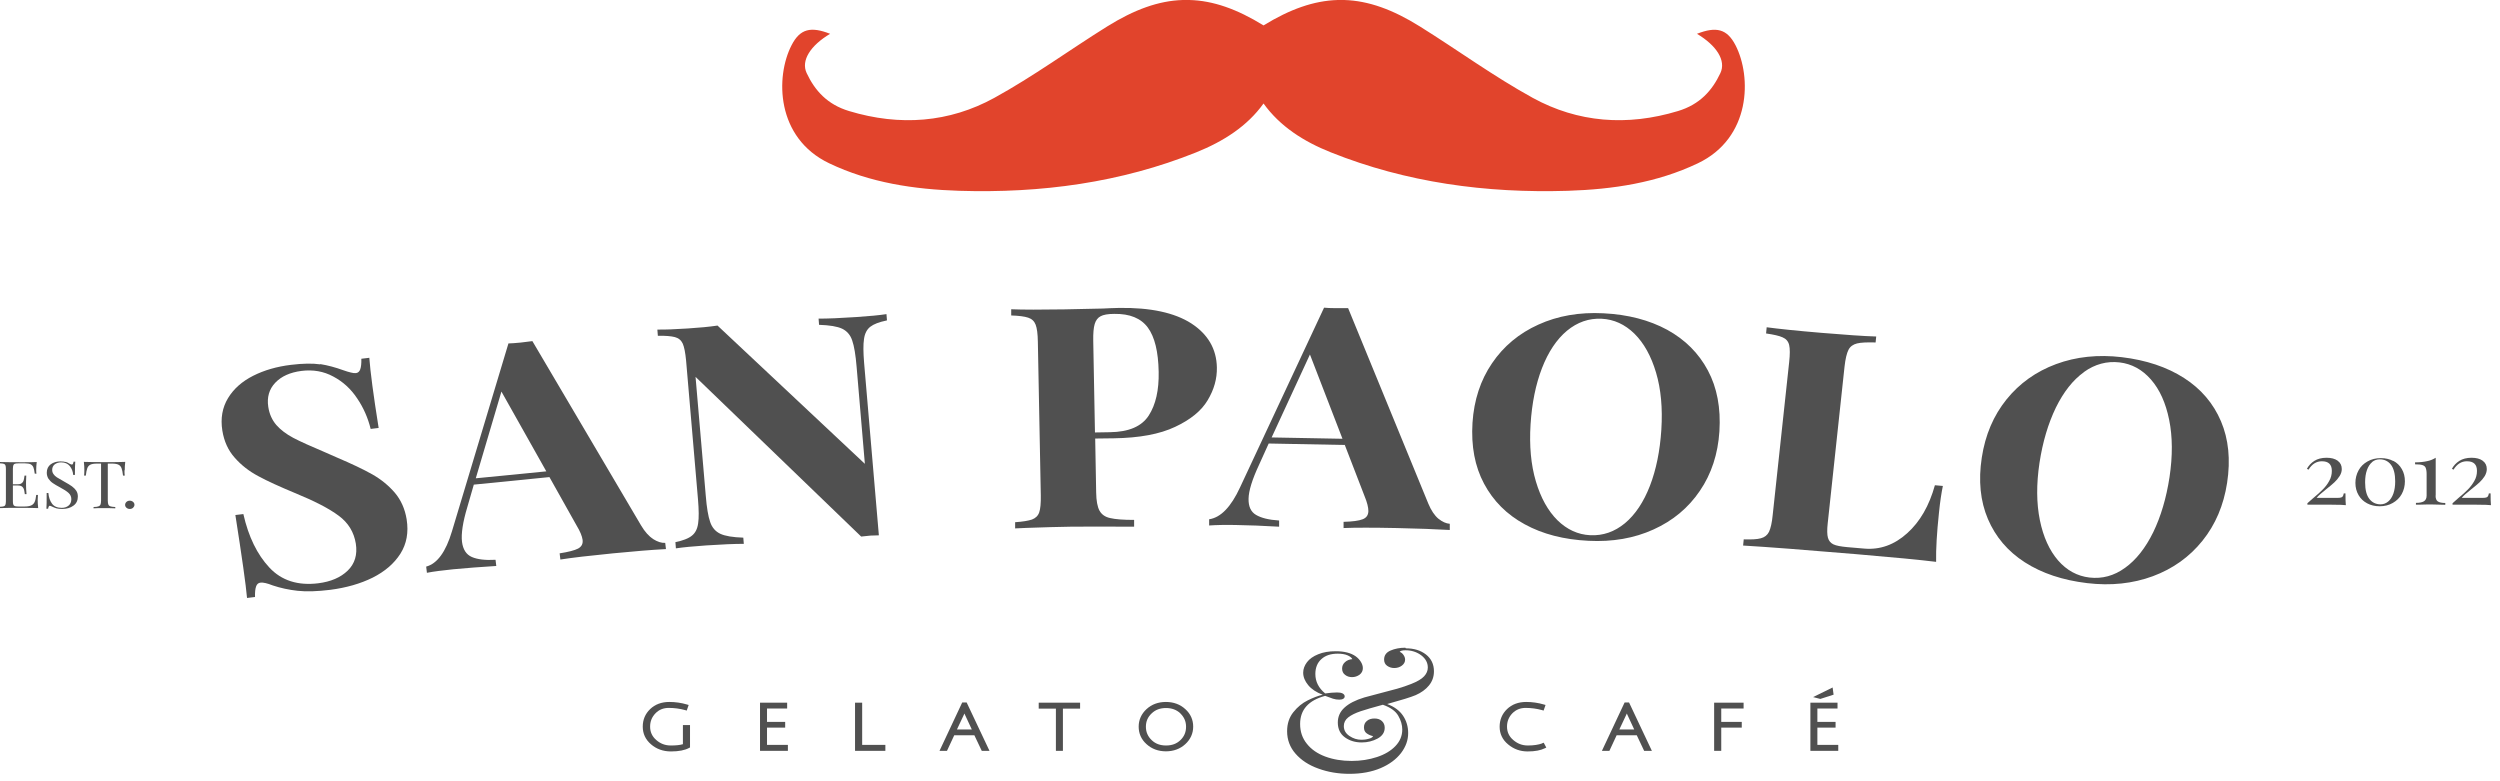 <svg width="128" height="40" viewBox="0 0 128 40" fill="none" xmlns="http://www.w3.org/2000/svg">
<path d="M71.954 33.163C71.671 33.163 71.419 33.212 71.199 33.306C70.979 33.399 70.866 33.555 70.866 33.767C70.866 33.904 70.916 34.016 71.023 34.09C71.13 34.165 71.249 34.203 71.388 34.203C71.539 34.203 71.671 34.159 71.778 34.078C71.884 33.997 71.941 33.898 71.941 33.773C71.941 33.698 71.916 33.617 71.865 33.542C71.815 33.462 71.746 33.406 71.664 33.374C71.696 33.325 71.796 33.294 71.96 33.294C72.268 33.294 72.538 33.381 72.764 33.549C72.991 33.723 73.104 33.929 73.104 34.178C73.104 34.34 73.041 34.489 72.915 34.626C72.79 34.763 72.57 34.894 72.255 35.018C72.041 35.105 71.796 35.186 71.539 35.261C71.275 35.336 70.948 35.423 70.552 35.523L69.854 35.709C69.401 35.846 69.062 36.021 68.835 36.232C68.609 36.438 68.496 36.693 68.496 36.992C68.496 37.328 68.622 37.584 68.867 37.758C69.112 37.932 69.395 38.013 69.722 38.013C70.017 38.013 70.288 37.945 70.533 37.814C70.778 37.677 70.897 37.496 70.897 37.26C70.897 37.117 70.847 37.005 70.753 36.917C70.659 36.83 70.533 36.787 70.376 36.787C70.219 36.787 70.087 36.824 69.986 36.911C69.885 36.992 69.835 37.104 69.835 37.241C69.835 37.378 69.879 37.478 69.973 37.546C70.068 37.615 70.174 37.664 70.3 37.689C70.281 37.745 70.206 37.795 70.074 37.826C69.942 37.864 69.822 37.876 69.709 37.876C69.489 37.876 69.288 37.814 69.093 37.683C68.898 37.553 68.804 37.384 68.804 37.173C68.804 36.998 68.879 36.849 69.03 36.73C69.181 36.612 69.395 36.506 69.672 36.413C69.917 36.332 70.294 36.22 70.803 36.083C71.193 36.22 71.451 36.407 71.589 36.643C71.727 36.88 71.796 37.117 71.796 37.353C71.796 37.677 71.677 37.957 71.444 38.2C71.212 38.443 70.897 38.63 70.501 38.76C70.105 38.891 69.671 38.96 69.206 38.96C68.71 38.96 68.257 38.885 67.855 38.736C67.453 38.586 67.138 38.368 66.912 38.082C66.679 37.795 66.566 37.459 66.566 37.067C66.566 36.338 66.994 35.859 67.849 35.628C67.999 35.684 68.131 35.734 68.245 35.772C68.358 35.809 68.465 35.822 68.571 35.822C68.659 35.822 68.722 35.809 68.773 35.778C68.823 35.747 68.848 35.709 68.848 35.653C68.848 35.591 68.81 35.541 68.741 35.504C68.666 35.467 68.571 35.454 68.458 35.454C68.282 35.454 68.075 35.473 67.849 35.504C67.515 35.23 67.346 34.9 67.346 34.508C67.346 34.184 67.453 33.922 67.66 33.742C67.867 33.555 68.144 33.468 68.49 33.468C68.685 33.468 68.854 33.493 68.986 33.549C69.118 33.605 69.206 33.673 69.238 33.748C69.087 33.761 68.961 33.81 68.861 33.904C68.76 33.997 68.716 34.103 68.716 34.234C68.716 34.364 68.766 34.477 68.867 34.551C68.968 34.632 69.087 34.669 69.225 34.669C69.364 34.669 69.496 34.626 69.609 34.545C69.722 34.458 69.778 34.346 69.778 34.209C69.778 34.109 69.747 34.003 69.684 33.898C69.621 33.792 69.533 33.692 69.414 33.605C69.169 33.431 68.829 33.343 68.389 33.343C68.043 33.343 67.742 33.393 67.49 33.499C67.239 33.599 67.044 33.736 66.918 33.904C66.792 34.072 66.723 34.252 66.723 34.439C66.723 34.663 66.811 34.875 66.981 35.081C67.151 35.286 67.396 35.448 67.723 35.572C67.484 35.622 67.232 35.722 66.956 35.859C66.679 35.996 66.434 36.195 66.22 36.463C66.007 36.73 65.9 37.054 65.9 37.44C65.9 37.876 66.044 38.262 66.334 38.592C66.623 38.922 67.012 39.178 67.503 39.352C67.993 39.532 68.521 39.62 69.093 39.62C69.703 39.62 70.237 39.52 70.69 39.327C71.143 39.134 71.488 38.873 71.734 38.555C71.979 38.231 72.098 37.895 72.098 37.534C72.098 37.204 72.01 36.905 71.834 36.643C71.658 36.382 71.388 36.183 71.023 36.046C71.746 35.846 72.23 35.697 72.482 35.591C72.764 35.467 72.991 35.305 73.16 35.099C73.33 34.894 73.418 34.651 73.418 34.371C73.418 34.01 73.28 33.723 73.01 33.511C72.739 33.3 72.394 33.194 71.979 33.194" fill="#505050"/>
<path d="M44.143 35.977H43.778V38.443H45.331V38.138H44.143V35.977Z" fill="#505050"/>
<path d="M34.971 38.1C34.814 38.15 34.606 38.169 34.342 38.169C34.053 38.169 33.814 38.075 33.6 37.889C33.387 37.702 33.286 37.478 33.286 37.204C33.286 36.93 33.38 36.706 33.563 36.519C33.745 36.332 33.971 36.245 34.242 36.245C34.525 36.245 34.807 36.282 35.078 36.357L35.16 36.382L35.26 36.095L35.178 36.071C34.883 35.983 34.575 35.94 34.267 35.94C33.871 35.94 33.538 36.064 33.286 36.307C33.035 36.55 32.909 36.849 32.909 37.204C32.909 37.559 33.047 37.864 33.33 38.107C33.607 38.349 33.953 38.474 34.355 38.474C34.757 38.474 35.065 38.412 35.285 38.293L35.329 38.269V37.123H34.965V38.094L34.971 38.1Z" fill="#505050"/>
<path d="M39.271 37.254H40.201V36.961H39.271V36.276H40.302V35.977H38.913V38.443H40.34V38.138H39.271V37.254Z" fill="#505050"/>
<path d="M48.996 37.347L49.348 36.6C49.348 36.6 49.367 36.556 49.379 36.531C49.392 36.556 49.398 36.581 49.411 36.606L49.756 37.347H48.996ZM49.266 35.965L48.103 38.443H48.486L48.857 37.646H49.888L50.266 38.443H50.662L49.492 35.965H49.266Z" fill="#505050"/>
<path d="M53.182 36.282H54.062V38.443H54.421V36.282H55.301V35.977H53.182V36.282Z" fill="#505050"/>
<path d="M60.431 36.525C60.626 36.712 60.726 36.936 60.726 37.21C60.726 37.484 60.632 37.708 60.437 37.895C60.242 38.082 60.003 38.169 59.701 38.169C59.4 38.169 59.161 38.082 58.966 37.895C58.771 37.708 58.67 37.484 58.67 37.21C58.67 36.936 58.765 36.712 58.966 36.525C59.161 36.338 59.4 36.251 59.701 36.251C60.003 36.251 60.242 36.344 60.437 36.525M59.695 35.94C59.299 35.94 58.966 36.064 58.702 36.307C58.438 36.55 58.3 36.855 58.3 37.204C58.3 37.552 58.431 37.858 58.702 38.1C58.966 38.343 59.305 38.468 59.695 38.468C60.085 38.468 60.424 38.343 60.688 38.1C60.952 37.858 61.091 37.552 61.091 37.204C61.091 36.855 60.959 36.55 60.688 36.307C60.424 36.064 60.085 35.94 59.695 35.94Z" fill="#505050"/>
<path d="M87.764 38.443H88.128V37.254H89.178V36.961H88.128V36.276H89.272V35.977H87.764V38.443Z" fill="#505050"/>
<path d="M93.88 35.567L93.83 35.199L92.83 35.691L93.201 35.785L93.88 35.567Z" fill="#505050"/>
<path d="M93.05 38.138V37.254H93.981V36.961H93.05V36.276H94.081V35.977H92.692V38.443H94.119V38.138H93.05Z" fill="#505050"/>
<path d="M82.911 37.347L83.263 36.6C83.263 36.6 83.281 36.556 83.294 36.531C83.307 36.556 83.313 36.581 83.326 36.606L83.671 37.347H82.911ZM83.181 35.965L82.018 38.443H82.401L82.772 37.646H83.803L84.18 38.443H84.576L83.407 35.965H83.181Z" fill="#505050"/>
<path d="M78.957 38.063C78.768 38.132 78.523 38.169 78.227 38.169C77.932 38.169 77.699 38.075 77.479 37.889C77.259 37.702 77.159 37.471 77.159 37.204C77.159 36.936 77.253 36.706 77.435 36.519C77.624 36.332 77.844 36.245 78.114 36.245C78.397 36.245 78.68 36.282 78.95 36.357L79.032 36.382L79.132 36.095L79.051 36.071C78.755 35.983 78.447 35.94 78.139 35.94C77.743 35.94 77.41 36.064 77.159 36.307C76.907 36.55 76.781 36.855 76.781 37.21C76.781 37.565 76.926 37.876 77.215 38.113C77.504 38.356 77.838 38.474 78.215 38.474C78.592 38.474 78.881 38.418 79.095 38.312L79.17 38.275L79.038 38.026L78.957 38.057V38.063Z" fill="#505050"/>
<path d="M16.401 18.642C16.785 18.705 17.18 18.811 17.589 18.96C17.727 19.01 17.853 19.047 17.96 19.072C18.067 19.103 18.155 19.109 18.224 19.103C18.331 19.091 18.406 19.022 18.444 18.91C18.488 18.792 18.507 18.611 18.501 18.368L18.909 18.319C18.96 19.028 19.117 20.224 19.387 21.911L18.978 21.961C18.84 21.401 18.614 20.878 18.287 20.398C17.966 19.913 17.558 19.539 17.061 19.277C16.571 19.01 16.024 18.916 15.433 18.991C14.855 19.066 14.408 19.265 14.094 19.595C13.78 19.925 13.66 20.342 13.736 20.834C13.792 21.201 13.931 21.507 14.15 21.762C14.37 22.011 14.66 22.229 15.012 22.416C15.364 22.602 15.904 22.845 16.627 23.15L17.25 23.424C18.01 23.748 18.614 24.035 19.066 24.29C19.513 24.545 19.896 24.857 20.217 25.23C20.531 25.604 20.732 26.052 20.82 26.587C20.927 27.26 20.82 27.845 20.5 28.35C20.179 28.854 19.708 29.259 19.079 29.576C18.45 29.887 17.727 30.093 16.91 30.199C16.25 30.28 15.691 30.299 15.238 30.249C14.785 30.199 14.358 30.105 13.968 29.975C13.685 29.863 13.472 29.813 13.333 29.831C13.226 29.844 13.151 29.912 13.113 30.024C13.069 30.143 13.05 30.323 13.057 30.566L12.648 30.616C12.591 29.95 12.39 28.536 12.051 26.369L12.46 26.32C12.723 27.484 13.17 28.393 13.792 29.059C14.415 29.726 15.251 29.993 16.3 29.863C16.935 29.782 17.438 29.57 17.803 29.215C18.168 28.86 18.306 28.399 18.218 27.833C18.123 27.247 17.834 26.768 17.344 26.407C16.854 26.04 16.106 25.654 15.1 25.242C14.326 24.919 13.704 24.639 13.233 24.383C12.761 24.134 12.353 23.817 12.02 23.437C11.68 23.057 11.473 22.596 11.384 22.048C11.284 21.419 11.384 20.865 11.674 20.386C11.963 19.906 12.397 19.526 12.962 19.24C13.528 18.954 14.176 18.767 14.899 18.68C15.515 18.605 16.011 18.599 16.395 18.655" fill="#505050"/>
<path d="M33.443 27.602C33.663 27.739 33.871 27.808 34.059 27.795L34.097 28.113C33.38 28.15 32.481 28.225 31.388 28.331C30.181 28.449 29.282 28.555 28.691 28.648L28.653 28.331C29.099 28.262 29.414 28.181 29.596 28.088C29.778 27.988 29.854 27.845 29.829 27.64C29.803 27.453 29.703 27.204 29.521 26.905L28.131 24.427L24.259 24.813L23.932 25.946C23.693 26.737 23.605 27.335 23.655 27.746C23.706 28.132 23.869 28.393 24.158 28.518C24.441 28.642 24.85 28.692 25.372 28.661L25.409 28.978C24.599 29.028 23.863 29.084 23.203 29.147C22.656 29.203 22.21 29.259 21.858 29.327L21.82 29.01C22.386 28.86 22.826 28.256 23.14 27.204L26.032 17.584C26.164 17.584 26.371 17.565 26.654 17.54C26.937 17.509 27.138 17.484 27.258 17.465L32.821 26.899C33.016 27.229 33.23 27.465 33.45 27.602M27.968 24.128L25.673 20.049L24.36 24.489L27.968 24.134V24.128Z" fill="#505050"/>
<path d="M45.4 16.407C45.01 16.488 44.734 16.594 44.558 16.731C44.382 16.868 44.275 17.079 44.237 17.36C44.193 17.64 44.199 18.045 44.243 18.586L44.998 27.409L44.57 27.422L44.092 27.472L35.612 19.296L36.134 25.367C36.184 25.99 36.26 26.444 36.36 26.724C36.455 27.011 36.63 27.21 36.876 27.328C37.127 27.447 37.517 27.509 38.057 27.528L38.083 27.845C37.617 27.845 36.97 27.87 36.153 27.926C35.499 27.97 34.983 28.02 34.606 28.076L34.581 27.758C34.971 27.677 35.248 27.571 35.423 27.428C35.599 27.291 35.706 27.079 35.744 26.799C35.788 26.519 35.782 26.114 35.738 25.579L35.128 18.462C35.09 18.063 35.034 17.771 34.958 17.596C34.877 17.422 34.745 17.31 34.556 17.26C34.367 17.21 34.072 17.185 33.682 17.192L33.657 16.874C34.041 16.88 34.556 16.861 35.21 16.818C35.807 16.781 36.316 16.731 36.737 16.669L44.281 23.748L43.86 18.798C43.809 18.175 43.734 17.721 43.633 17.434C43.539 17.148 43.363 16.949 43.118 16.83C42.867 16.712 42.477 16.65 41.936 16.631L41.911 16.314C42.376 16.314 43.017 16.289 43.841 16.233C44.507 16.189 45.023 16.139 45.387 16.083L45.413 16.401L45.4 16.407Z" fill="#505050"/>
<path d="M56.074 22.459L56.124 25.218C56.131 25.641 56.187 25.946 56.294 26.145C56.401 26.338 56.577 26.469 56.841 26.525C57.099 26.587 57.507 26.619 58.067 26.619V26.967C56.608 26.955 55.515 26.961 54.798 26.967C54.201 26.974 53.453 26.998 52.547 27.029L51.975 27.054V26.737C52.365 26.712 52.648 26.662 52.837 26.6C53.019 26.531 53.145 26.413 53.208 26.233C53.27 26.052 53.296 25.759 53.289 25.361L53.138 17.497C53.132 17.092 53.094 16.805 53.025 16.625C52.956 16.444 52.83 16.326 52.642 16.264C52.453 16.201 52.164 16.164 51.774 16.152V15.834C52.378 15.859 53.283 15.859 54.484 15.84L56.47 15.797C56.709 15.784 56.979 15.772 57.294 15.766C58.903 15.741 60.135 16.009 60.99 16.556C61.845 17.111 62.285 17.864 62.304 18.811C62.316 19.39 62.159 19.95 61.832 20.492C61.512 21.033 60.952 21.488 60.167 21.855C59.381 22.229 58.331 22.422 57.023 22.441L56.074 22.453V22.459ZM56.357 16.189C56.206 16.264 56.106 16.401 56.049 16.588C55.992 16.781 55.967 17.067 55.974 17.447L56.062 22.142L56.828 22.129C57.797 22.117 58.457 21.83 58.815 21.276C59.173 20.722 59.343 19.975 59.324 19.035C59.305 18.007 59.123 17.254 58.771 16.774C58.419 16.295 57.847 16.058 57.048 16.071C56.728 16.071 56.489 16.114 56.344 16.195" fill="#505050"/>
<path d="M73.644 26.556C73.846 26.718 74.04 26.805 74.229 26.818V27.135C73.506 27.092 72.601 27.061 71.507 27.036C70.294 27.011 69.389 27.011 68.791 27.036V26.718C69.25 26.706 69.577 26.662 69.766 26.587C69.961 26.513 70.055 26.376 70.061 26.17C70.061 25.977 69.998 25.722 69.866 25.404L68.854 22.783L64.957 22.708L64.466 23.792C64.114 24.545 63.932 25.13 63.926 25.541C63.919 25.934 64.045 26.208 64.309 26.363C64.573 26.519 64.969 26.619 65.491 26.65V26.967C64.674 26.917 63.932 26.892 63.266 26.88C62.719 26.868 62.266 26.88 61.908 26.905V26.587C62.499 26.5 63.027 25.959 63.492 24.95L67.792 15.753C67.924 15.766 68.131 15.778 68.414 15.778C68.697 15.778 68.905 15.778 69.024 15.778L73.129 25.784C73.274 26.133 73.45 26.394 73.644 26.556ZM68.735 22.465L67.069 18.15L65.108 22.397L68.735 22.465Z" fill="#505050"/>
<path d="M85.362 16.886C86.28 17.391 86.972 18.082 87.443 18.966C87.915 19.85 88.109 20.89 88.034 22.086C87.959 23.244 87.625 24.265 87.034 25.13C86.444 26.002 85.651 26.662 84.658 27.11C83.671 27.559 82.558 27.752 81.333 27.689C80.069 27.627 78.982 27.347 78.064 26.843C77.146 26.345 76.454 25.647 75.983 24.763C75.511 23.879 75.317 22.839 75.392 21.643C75.468 20.485 75.801 19.464 76.392 18.599C76.983 17.727 77.775 17.067 78.768 16.619C79.755 16.17 80.868 15.977 82.093 16.04C83.357 16.102 84.444 16.388 85.362 16.886ZM80.226 16.936C79.698 17.378 79.271 18.02 78.95 18.848C78.63 19.676 78.435 20.635 78.365 21.724C78.296 22.82 78.384 23.798 78.636 24.645C78.887 25.491 79.258 26.158 79.742 26.637C80.233 27.117 80.792 27.372 81.421 27.403C82.075 27.434 82.665 27.229 83.2 26.787C83.728 26.345 84.155 25.703 84.476 24.875C84.796 24.047 84.991 23.088 85.061 21.998C85.13 20.903 85.042 19.925 84.79 19.078C84.539 18.231 84.168 17.565 83.684 17.086C83.193 16.606 82.634 16.351 82.005 16.32C81.352 16.289 80.761 16.494 80.226 16.936Z" fill="#505050"/>
<path d="M96.03 17.534C95.603 17.522 95.282 17.534 95.081 17.584C94.88 17.634 94.729 17.739 94.641 17.914C94.553 18.088 94.484 18.375 94.44 18.773L93.579 26.793C93.541 27.129 93.547 27.378 93.591 27.534C93.635 27.69 93.729 27.802 93.868 27.87C94.012 27.939 94.245 27.982 94.578 28.013L95.452 28.088C96.257 28.157 96.992 27.895 97.646 27.303C98.306 26.712 98.777 25.89 99.067 24.844L99.475 24.881C99.4 25.236 99.331 25.697 99.274 26.264C99.167 27.272 99.117 28.107 99.129 28.767C98.325 28.667 96.967 28.536 95.056 28.375C92.466 28.157 90.536 28.007 89.247 27.932L89.279 27.615C89.675 27.627 89.964 27.615 90.159 27.559C90.347 27.509 90.486 27.403 90.574 27.229C90.655 27.055 90.725 26.768 90.762 26.369L91.605 18.543C91.649 18.144 91.649 17.852 91.605 17.665C91.561 17.478 91.447 17.347 91.271 17.273C91.095 17.192 90.812 17.129 90.423 17.073L90.454 16.756C91.058 16.837 91.994 16.936 93.264 17.042C94.477 17.142 95.408 17.21 96.062 17.229L96.03 17.547V17.534Z" fill="#505050"/>
<path d="M111.821 19.352C112.695 19.913 113.324 20.654 113.714 21.569C114.103 22.484 114.21 23.536 114.028 24.72C113.852 25.871 113.431 26.861 112.764 27.689C112.098 28.518 111.249 29.122 110.225 29.502C109.2 29.881 108.075 30 106.862 29.856C105.611 29.707 104.548 29.352 103.674 28.792C102.801 28.231 102.172 27.49 101.782 26.575C101.392 25.66 101.286 24.607 101.468 23.424C101.644 22.272 102.065 21.282 102.731 20.454C103.398 19.626 104.246 19.022 105.271 18.642C106.296 18.262 107.421 18.144 108.634 18.287C109.885 18.437 110.948 18.792 111.821 19.352ZM106.698 19.053C106.132 19.458 105.655 20.068 105.259 20.872C104.869 21.681 104.586 22.621 104.422 23.698C104.259 24.788 104.265 25.765 104.441 26.631C104.617 27.497 104.932 28.181 105.372 28.692C105.818 29.203 106.352 29.495 106.981 29.57C107.628 29.645 108.238 29.483 108.804 29.072C109.37 28.667 109.848 28.057 110.244 27.254C110.633 26.451 110.916 25.504 111.08 24.427C111.243 23.337 111.237 22.36 111.061 21.494C110.885 20.629 110.577 19.944 110.13 19.433C109.684 18.922 109.15 18.63 108.521 18.555C107.874 18.48 107.264 18.642 106.698 19.047" fill="#505050"/>
<path d="M1.955 26.015C1.785 26.008 1.496 26.002 1.094 26.002C0.61 26.002 0.245 26.002 0 26.015V25.946C0.088 25.946 0.157 25.934 0.195 25.921C0.239 25.909 0.264 25.884 0.277 25.846C0.289 25.809 0.302 25.747 0.302 25.666V24.01C0.302 23.922 0.295 23.866 0.277 23.823C0.264 23.785 0.233 23.761 0.195 23.748C0.151 23.736 0.088 23.723 0 23.723V23.655C0.245 23.661 0.61 23.667 1.094 23.667C1.465 23.667 1.722 23.667 1.88 23.655C1.861 23.804 1.854 23.935 1.854 24.047C1.854 24.134 1.854 24.203 1.867 24.253H1.779C1.76 24.109 1.741 24.003 1.71 23.929C1.685 23.86 1.634 23.81 1.572 23.773C1.509 23.742 1.408 23.723 1.276 23.723H0.962C0.874 23.723 0.805 23.729 0.767 23.742C0.723 23.754 0.698 23.779 0.685 23.817C0.673 23.854 0.66 23.916 0.66 24.003V24.794H0.912C1 24.794 1.069 24.776 1.113 24.738C1.163 24.701 1.194 24.657 1.207 24.607C1.22 24.558 1.238 24.495 1.245 24.421L1.257 24.352H1.345C1.339 24.445 1.333 24.551 1.333 24.663V24.825C1.333 24.937 1.339 25.099 1.358 25.299H1.27C1.27 25.299 1.257 25.23 1.245 25.137C1.232 25.043 1.194 24.975 1.144 24.925C1.088 24.875 1.012 24.857 0.912 24.857H0.66V25.66C0.66 25.747 0.666 25.803 0.685 25.84C0.698 25.878 0.729 25.902 0.767 25.915C0.811 25.927 0.874 25.934 0.962 25.934H1.238C1.396 25.934 1.515 25.915 1.597 25.878C1.678 25.84 1.735 25.784 1.773 25.703C1.81 25.622 1.836 25.504 1.854 25.342H1.942C1.936 25.404 1.93 25.485 1.93 25.585C1.93 25.709 1.936 25.853 1.955 26.015Z" fill="#505050"/>
<path d="M3.363 23.648C3.426 23.667 3.495 23.698 3.558 23.742C3.615 23.773 3.659 23.785 3.684 23.785C3.709 23.785 3.721 23.773 3.734 23.748C3.747 23.723 3.759 23.686 3.765 23.636H3.854C3.841 23.767 3.835 23.991 3.835 24.315H3.747C3.734 24.134 3.671 23.985 3.571 23.86C3.47 23.736 3.319 23.673 3.131 23.673C2.992 23.673 2.885 23.711 2.797 23.779C2.709 23.854 2.672 23.947 2.672 24.059C2.672 24.147 2.697 24.215 2.741 24.277C2.785 24.34 2.841 24.396 2.911 24.439C2.98 24.483 3.074 24.539 3.2 24.607L3.307 24.67C3.464 24.757 3.589 24.831 3.684 24.9C3.778 24.968 3.847 25.043 3.904 25.124C3.96 25.211 3.986 25.305 3.986 25.423C3.986 25.622 3.91 25.784 3.759 25.89C3.608 26.002 3.42 26.058 3.187 26.058C3.068 26.058 2.967 26.046 2.892 26.027C2.816 26.002 2.741 25.977 2.672 25.94C2.615 25.909 2.571 25.896 2.546 25.896C2.521 25.896 2.508 25.909 2.496 25.934C2.483 25.959 2.471 25.996 2.464 26.046H2.376C2.389 25.921 2.389 25.654 2.389 25.242H2.477C2.496 25.467 2.559 25.647 2.665 25.79C2.772 25.934 2.942 26.002 3.162 26.002C3.3 26.002 3.413 25.965 3.508 25.89C3.602 25.815 3.652 25.703 3.652 25.56C3.652 25.436 3.608 25.33 3.514 25.242C3.42 25.155 3.269 25.056 3.068 24.95C2.917 24.869 2.797 24.8 2.709 24.738C2.615 24.676 2.546 24.601 2.483 24.514C2.427 24.427 2.395 24.321 2.395 24.203C2.395 24.016 2.464 23.873 2.596 23.773C2.735 23.673 2.898 23.624 3.099 23.624C3.212 23.624 3.294 23.636 3.363 23.655" fill="#505050"/>
<path d="M6.374 24.078C6.374 24.19 6.374 24.284 6.387 24.352H6.299C6.28 24.184 6.255 24.053 6.223 23.972C6.192 23.891 6.142 23.829 6.066 23.792C5.991 23.754 5.878 23.736 5.721 23.736H5.519V25.635C5.519 25.728 5.532 25.797 5.551 25.84C5.57 25.884 5.607 25.909 5.658 25.927C5.708 25.946 5.79 25.952 5.903 25.959V26.027C5.771 26.021 5.589 26.015 5.35 26.015C5.098 26.015 4.91 26.015 4.79 26.027V25.959C4.903 25.959 4.985 25.946 5.035 25.927C5.086 25.909 5.123 25.884 5.142 25.84C5.161 25.797 5.174 25.728 5.174 25.635V23.736H4.973C4.815 23.736 4.702 23.754 4.627 23.792C4.551 23.829 4.501 23.891 4.47 23.972C4.438 24.053 4.413 24.184 4.394 24.352H4.306C4.312 24.284 4.319 24.19 4.319 24.078C4.319 23.954 4.312 23.81 4.294 23.648C4.501 23.655 4.853 23.661 5.356 23.661C5.859 23.661 6.205 23.661 6.412 23.648C6.393 23.804 6.387 23.947 6.387 24.078" fill="#505050"/>
<path d="M6.814 25.697C6.865 25.741 6.884 25.791 6.884 25.847C6.884 25.903 6.858 25.953 6.814 25.997C6.764 26.04 6.708 26.059 6.645 26.059C6.582 26.059 6.525 26.04 6.475 25.997C6.425 25.953 6.406 25.903 6.406 25.847C6.406 25.791 6.431 25.741 6.475 25.697C6.525 25.654 6.582 25.635 6.645 25.635C6.708 25.635 6.764 25.654 6.814 25.697Z" fill="#505050"/>
<path d="M119.692 23.593C119.83 23.692 119.899 23.835 119.899 24.016C119.899 24.14 119.862 24.259 119.786 24.377C119.711 24.495 119.623 24.601 119.522 24.695C119.415 24.794 119.283 24.906 119.107 25.043C118.969 25.162 118.862 25.242 118.793 25.305C118.724 25.361 118.661 25.429 118.611 25.492H119.654C119.749 25.492 119.818 25.485 119.862 25.473C119.906 25.46 119.937 25.436 119.956 25.404C119.975 25.373 119.987 25.323 120 25.261H120.088C120.088 25.541 120.094 25.741 120.107 25.865C120.031 25.853 119.774 25.84 119.34 25.84H118.139V25.765C118.196 25.709 118.296 25.622 118.435 25.504C118.63 25.342 118.793 25.199 118.919 25.068C119.051 24.937 119.164 24.794 119.252 24.632C119.346 24.47 119.39 24.296 119.39 24.109C119.39 23.779 119.221 23.617 118.881 23.617C118.598 23.617 118.372 23.761 118.196 24.047L118.114 24.003C118.202 23.841 118.328 23.704 118.491 23.599C118.655 23.493 118.868 23.437 119.12 23.437C119.359 23.437 119.547 23.487 119.686 23.586" fill="#505050"/>
<path d="M122.533 23.593C122.722 23.692 122.867 23.829 122.973 24.016C123.08 24.196 123.131 24.408 123.131 24.645C123.131 24.881 123.074 25.105 122.967 25.299C122.86 25.492 122.703 25.641 122.508 25.753C122.313 25.865 122.087 25.921 121.836 25.921C121.597 25.921 121.389 25.871 121.201 25.772C121.012 25.672 120.867 25.535 120.761 25.355C120.654 25.174 120.597 24.962 120.597 24.726C120.597 24.489 120.654 24.271 120.761 24.078C120.867 23.885 121.018 23.736 121.22 23.624C121.414 23.512 121.641 23.456 121.898 23.456C122.137 23.456 122.351 23.505 122.54 23.605M121.452 23.661C121.339 23.754 121.251 23.891 121.188 24.066C121.125 24.24 121.094 24.452 121.094 24.695C121.094 25.081 121.169 25.367 121.314 25.548C121.458 25.734 121.653 25.822 121.886 25.822C122.03 25.822 122.162 25.772 122.276 25.678C122.389 25.585 122.477 25.448 122.54 25.274C122.603 25.093 122.634 24.888 122.634 24.645C122.634 24.265 122.559 23.979 122.414 23.792C122.269 23.605 122.074 23.518 121.842 23.518C121.697 23.518 121.565 23.561 121.452 23.655" fill="#505050"/>
<path d="M124.702 25.38C124.702 25.523 124.74 25.622 124.815 25.672C124.891 25.722 125.017 25.753 125.199 25.753V25.846C124.828 25.834 124.595 25.828 124.488 25.828C124.394 25.828 124.168 25.828 123.822 25.84H123.696V25.747C123.879 25.747 124.011 25.722 124.105 25.666C124.193 25.61 124.243 25.517 124.243 25.373V24.271C124.243 24.128 124.224 24.022 124.193 23.947C124.162 23.879 124.105 23.835 124.023 23.81C123.942 23.785 123.816 23.773 123.652 23.773V23.673C123.904 23.673 124.105 23.648 124.268 23.611C124.432 23.58 124.576 23.518 124.708 23.437V25.361L124.702 25.38Z" fill="#505050"/>
<path d="M127.116 23.593C127.254 23.692 127.324 23.835 127.324 24.016C127.324 24.14 127.286 24.259 127.217 24.377C127.141 24.495 127.053 24.601 126.953 24.695C126.846 24.794 126.714 24.906 126.538 25.043C126.399 25.162 126.293 25.242 126.223 25.305C126.154 25.361 126.091 25.429 126.041 25.492H127.085C127.179 25.492 127.248 25.485 127.292 25.473C127.336 25.46 127.368 25.436 127.386 25.404C127.405 25.373 127.418 25.323 127.43 25.261H127.518C127.518 25.541 127.525 25.741 127.537 25.865C127.462 25.853 127.21 25.84 126.77 25.84H125.57V25.765C125.626 25.709 125.727 25.622 125.865 25.504C126.06 25.342 126.223 25.199 126.349 25.068C126.481 24.937 126.588 24.794 126.682 24.632C126.777 24.47 126.821 24.296 126.821 24.109C126.821 23.779 126.651 23.617 126.305 23.617C126.022 23.617 125.796 23.761 125.62 24.047L125.538 24.003C125.626 23.841 125.752 23.704 125.915 23.599C126.079 23.493 126.293 23.437 126.544 23.437C126.783 23.437 126.972 23.487 127.11 23.586" fill="#505050"/>
<path d="M88.858 2.316C88.424 1.476 87.871 1.345 86.884 1.731C87.889 2.329 88.386 3.101 88.084 3.742C87.663 4.639 87.028 5.349 85.915 5.685C83.307 6.476 80.786 6.276 78.479 5.012C76.473 3.91 74.638 2.565 72.702 1.357C71.319 0.492 70.068 0.037 68.823 0H68.49C67.27 0.037 66.051 0.467 64.693 1.301C63.341 0.467 62.115 0.031 60.896 0H60.563C59.318 0.037 58.073 0.492 56.684 1.357C54.748 2.565 52.912 3.91 50.907 5.012C48.606 6.276 46.079 6.476 43.47 5.685C42.357 5.349 41.722 4.639 41.301 3.742C40.999 3.101 41.496 2.329 42.502 1.731C41.515 1.345 40.962 1.469 40.528 2.316C39.698 3.923 39.723 7.061 42.458 8.362C44.545 9.359 46.802 9.695 49.109 9.769C53.302 9.9 57.382 9.352 61.242 7.802C62.65 7.235 63.857 6.463 64.693 5.299C65.529 6.463 66.736 7.242 68.144 7.802C72.004 9.346 76.077 9.9 80.277 9.769C82.584 9.695 84.834 9.359 86.928 8.362C89.662 7.061 89.687 3.923 88.858 2.316Z" fill="#E1442C"/>
</svg>
